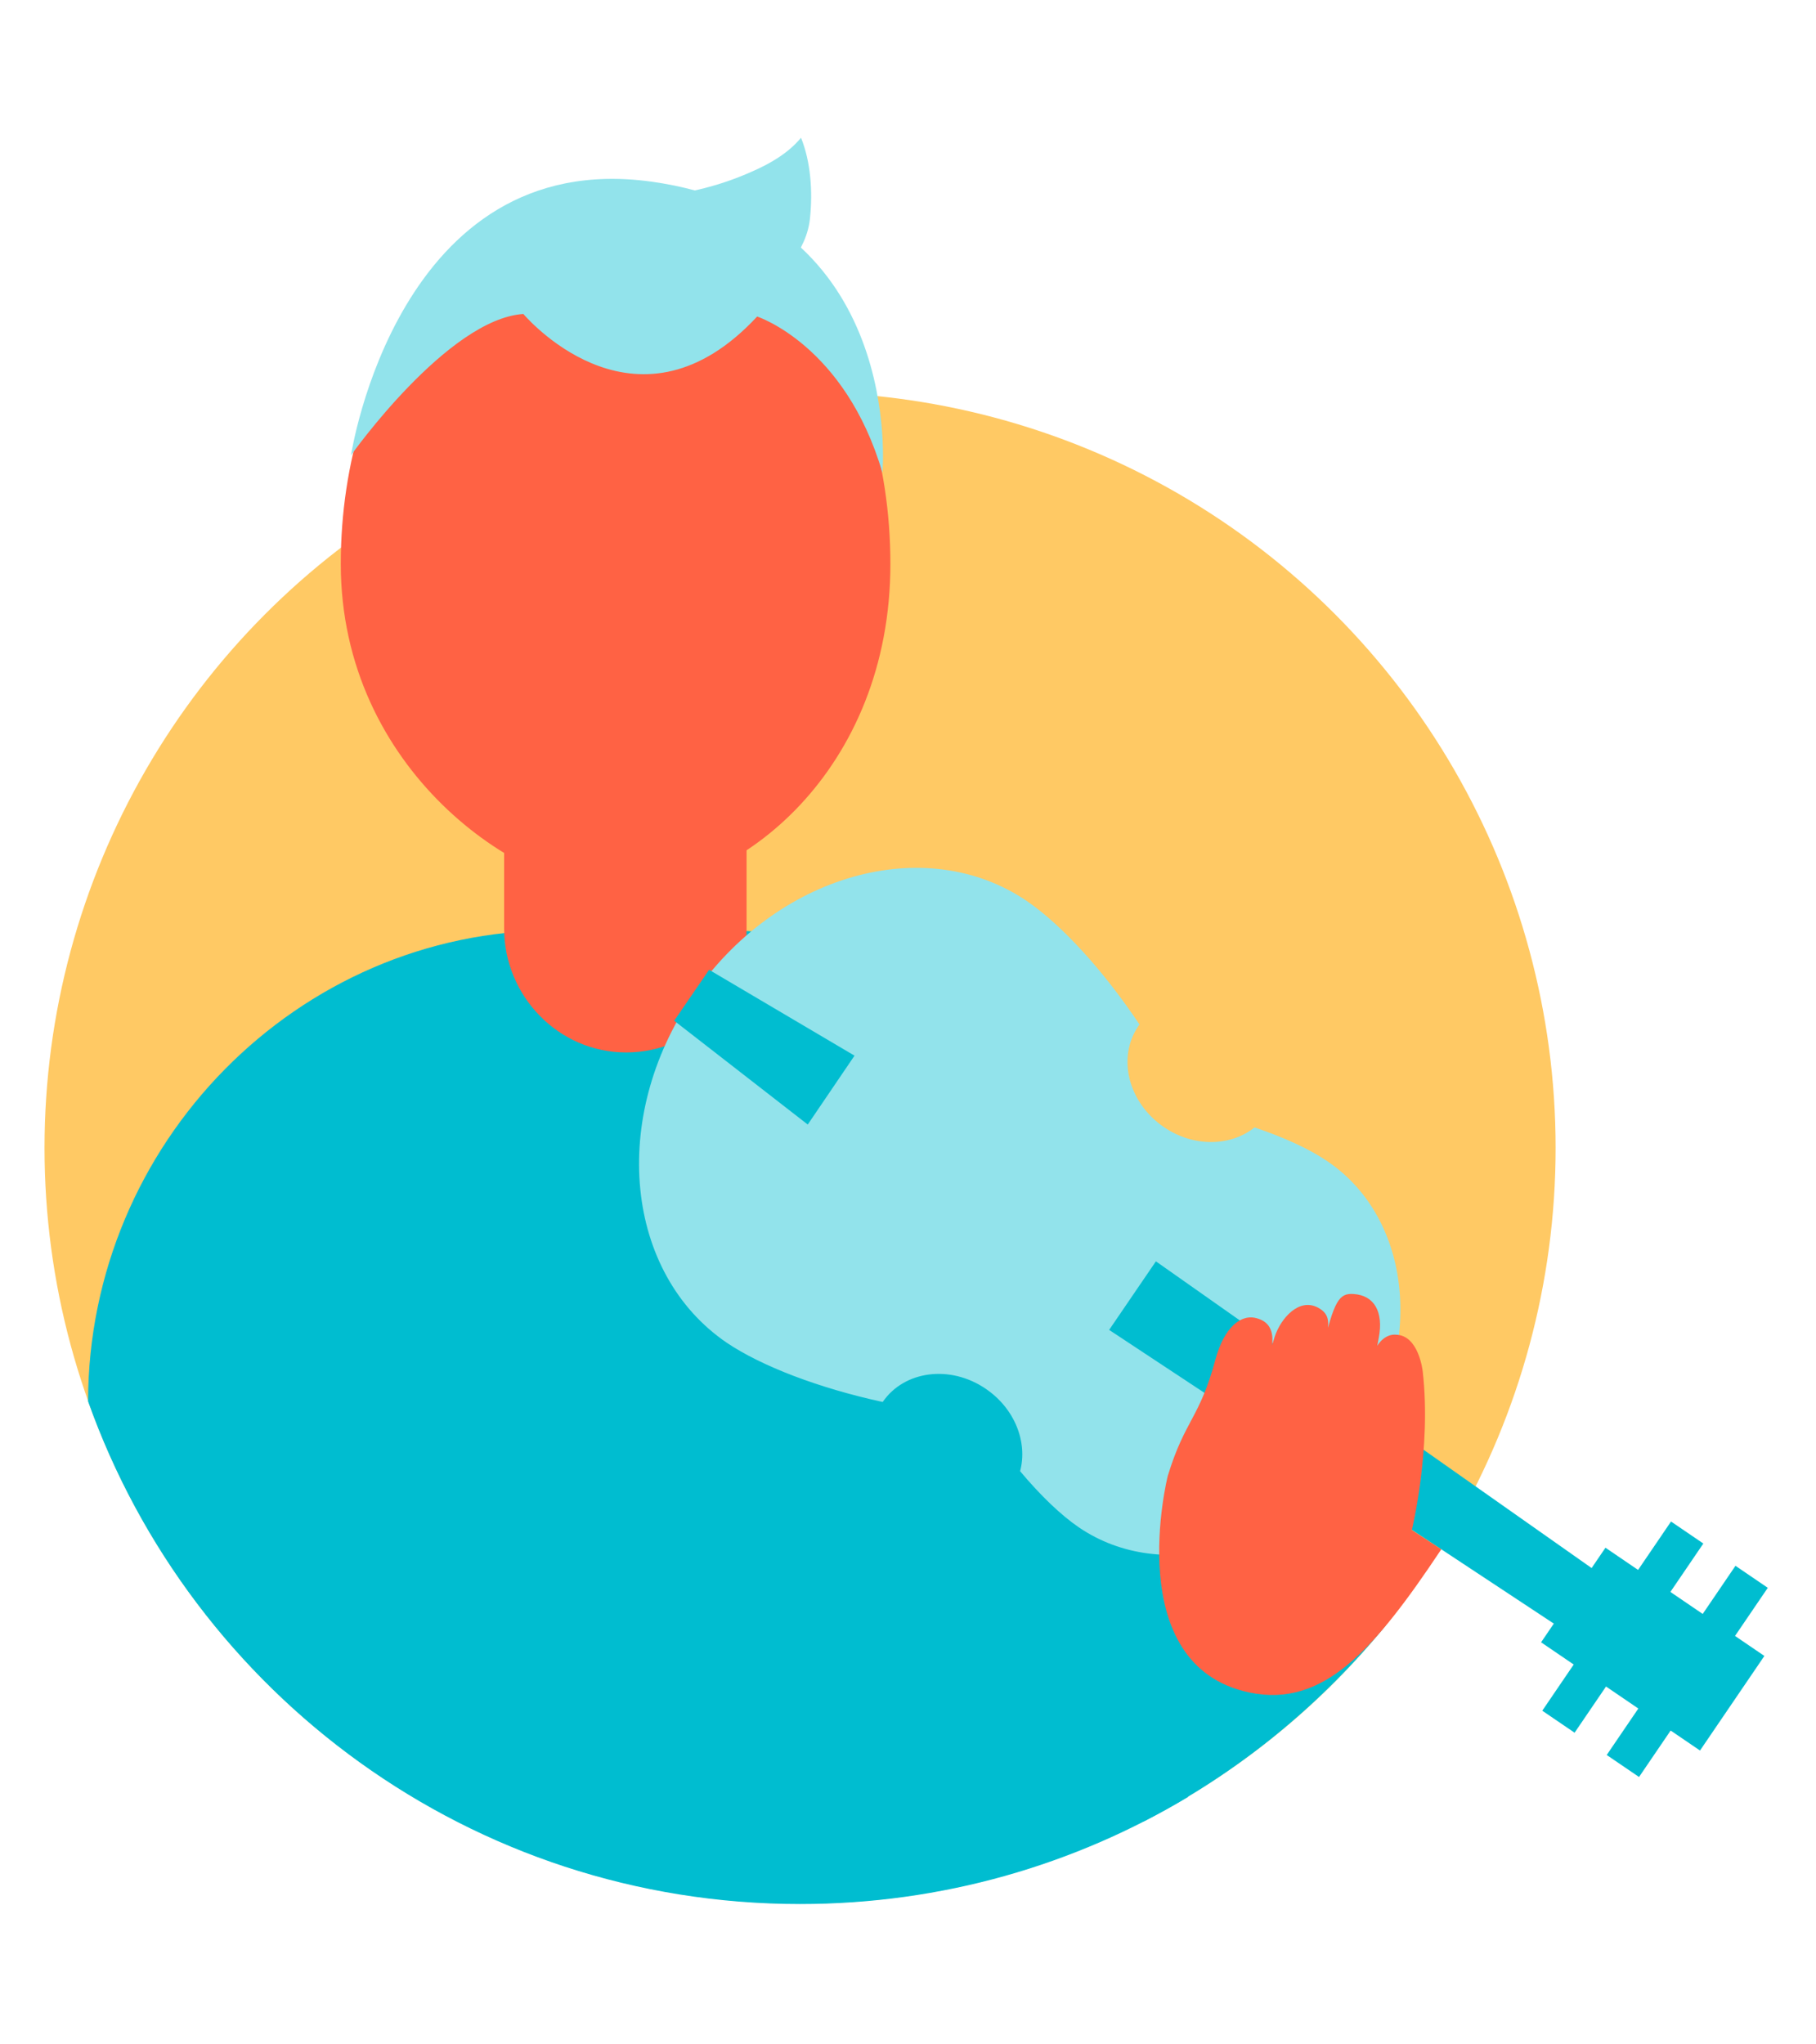 <?xml version="1.0" encoding="UTF-8"?>
<svg xmlns="http://www.w3.org/2000/svg" xmlns:xlink="http://www.w3.org/1999/xlink" version="1.1" viewBox="0 0 567 638" xml:space="preserve">
	<circle fill="#ffc964" cx="249.8" cy="358.3" r="235.9"></circle>
	<path fill="#00bdd0" d="M225.4,290.4H173c-80.3,0-145.4,66.7-145.5,147c32.5,91.4,119.7,156.9,222.3,156.9   c44.3,0,85.7-12.2,121.1-33.4V437.6C370.9,357.2,305.7,290.4,225.4,290.4z"></path>
	<path fill="#ff6244" d="M278,176c0,64.2-47,102.2-84,102.2c-32.2,0-87.6-38-87.6-102.2s38.4-116.3,85.8-116.3S278,111.8,278,176z"></path>
	<path fill="#92e3eb" d="M203.4,56.7c-79.2-11-93.8,85.4-93.8,85.4s30.1-42.5,53.8-44.1c2.7,3.1,36.4,40.2,73,0.8   c0,0,27.4,8.9,39.1,48.7C275.6,147.4,282.6,67.7,203.4,56.7z"></path>
	<path fill="#92e3eb" d="M250.1,43c-4,4.8-9.5,8-15.2,10.5c-10.7,4.8-22.2,7.5-33.9,8.1c-6.7,0.3-13.5-0.1-20.1,1.4   c-6.5,1.5-13,5.5-15.3,11.8l71,18.5c7.4-7.1,15.3-15,16.3-25.2C253.8,59.7,253.1,50.4,250.1,43z"></path>
	<path fill="#ff6244" d="M195.5,328.5L195.5,328.5c21.1,0,37.6-17.1,37.6-38.2v-37.5l-75.7-0.5v37.5   C157.4,310.9,174.4,328.5,195.5,328.5z"></path>
	<path fill="#92e3eb" d="M275.6,437.6C275.7,437.6,275.7,437.6,275.6,437.6c6.7-9.8,21.1-11.7,32.2-4.1c9.1,6.2,13.1,16.7,10.7,25.7   c6.3,7.5,12.6,13.6,18.3,17.5c26.4,18,65.2,6.9,86.6-24.6c21.5-31.5,17.5-71.7-8.9-89.6c-5.7-3.9-13.6-7.5-22.8-10.6   c-7.5,6-19.1,6.2-28.3-0.1c-11.1-7.6-14.7-21.6-8-31.5c0.1-0.2,0.2-0.3,0.4-0.5c-11.3-16.9-24.2-31-35.1-38.5   c-31.8-21.7-78.6-8.4-104.5,29.7c-25.9,38-21.1,86.4,10.7,108.1C237.9,426.5,255.8,433.3,275.6,437.6z"></path>
	<polygon fill="#00bdd0" points="534.7,539.5 545.5,523.6 360.9,393.7 346.3,415.1  "></polygon>
	<polygon fill="#00bdd0" points="221.4,302.7 210.5,318.6 252.2,351 266.8,329.5  "></polygon>
		<rect x="498.4" y="484.6" transform="matrix(-0.563 0.827 -0.827 -0.563 1232.246 377.518)" fill="#00bdd0" width="35.7" height="60"></rect>
		<rect x="491.5" y="515.4" transform="matrix(-0.563 0.827 -0.827 -0.563 1254.895 379.3)" fill="#00bdd0" width="71.4" height="12.2"></rect>
		<rect x="471.3" y="501.8" transform="matrix(-0.563 0.827 -0.827 -0.563 1212.154 374.527)" fill="#00bdd0" width="71.4" height="12.2"></rect>
	<path fill="#00bdd0" d="M432.7,507.3l-98.1-6.2l-7.6,39.2l29.9,28.3C386.2,553.6,412,532.6,432.7,507.3z"></path>
	<path fill="#ff6244" d="M364.6,460.7c0,0-14.9,59.2,25.6,67.6c22.9,4.7,38.6-12.9,59.8-44.7l-9.2-6c0,0,6.2-25.3,3.4-49.6   c0,0-1.2-11.3-8.4-11.4c0,0-6.8-1.1-8.2,11.7c0,0-9.1,27.9-5.8,34.2c0,0,1-3.4,8.7-45c1.5-8-1.4-13.2-7.9-13.6   c-4.4-0.3-6.1,1.8-9.8,18c-5.7,24.8-9.7,27.1-9.7,27.1s2.1,9.9,6.8-13.5c3.8-18.8,7.7-24,1.7-27.3c-6-3.3-11.7,3.3-13.6,9   c-1.9,5.7-5.6,22.3-8.6,26.7c0,0-0.8,5,5.7-15.4c2.5-7.9,4.4-15.6-3.4-17.2c-4.2-0.8-9.4,2.7-12.2,13   C374.5,442.9,370,443,364.6,460.7z"></path>
</svg>
